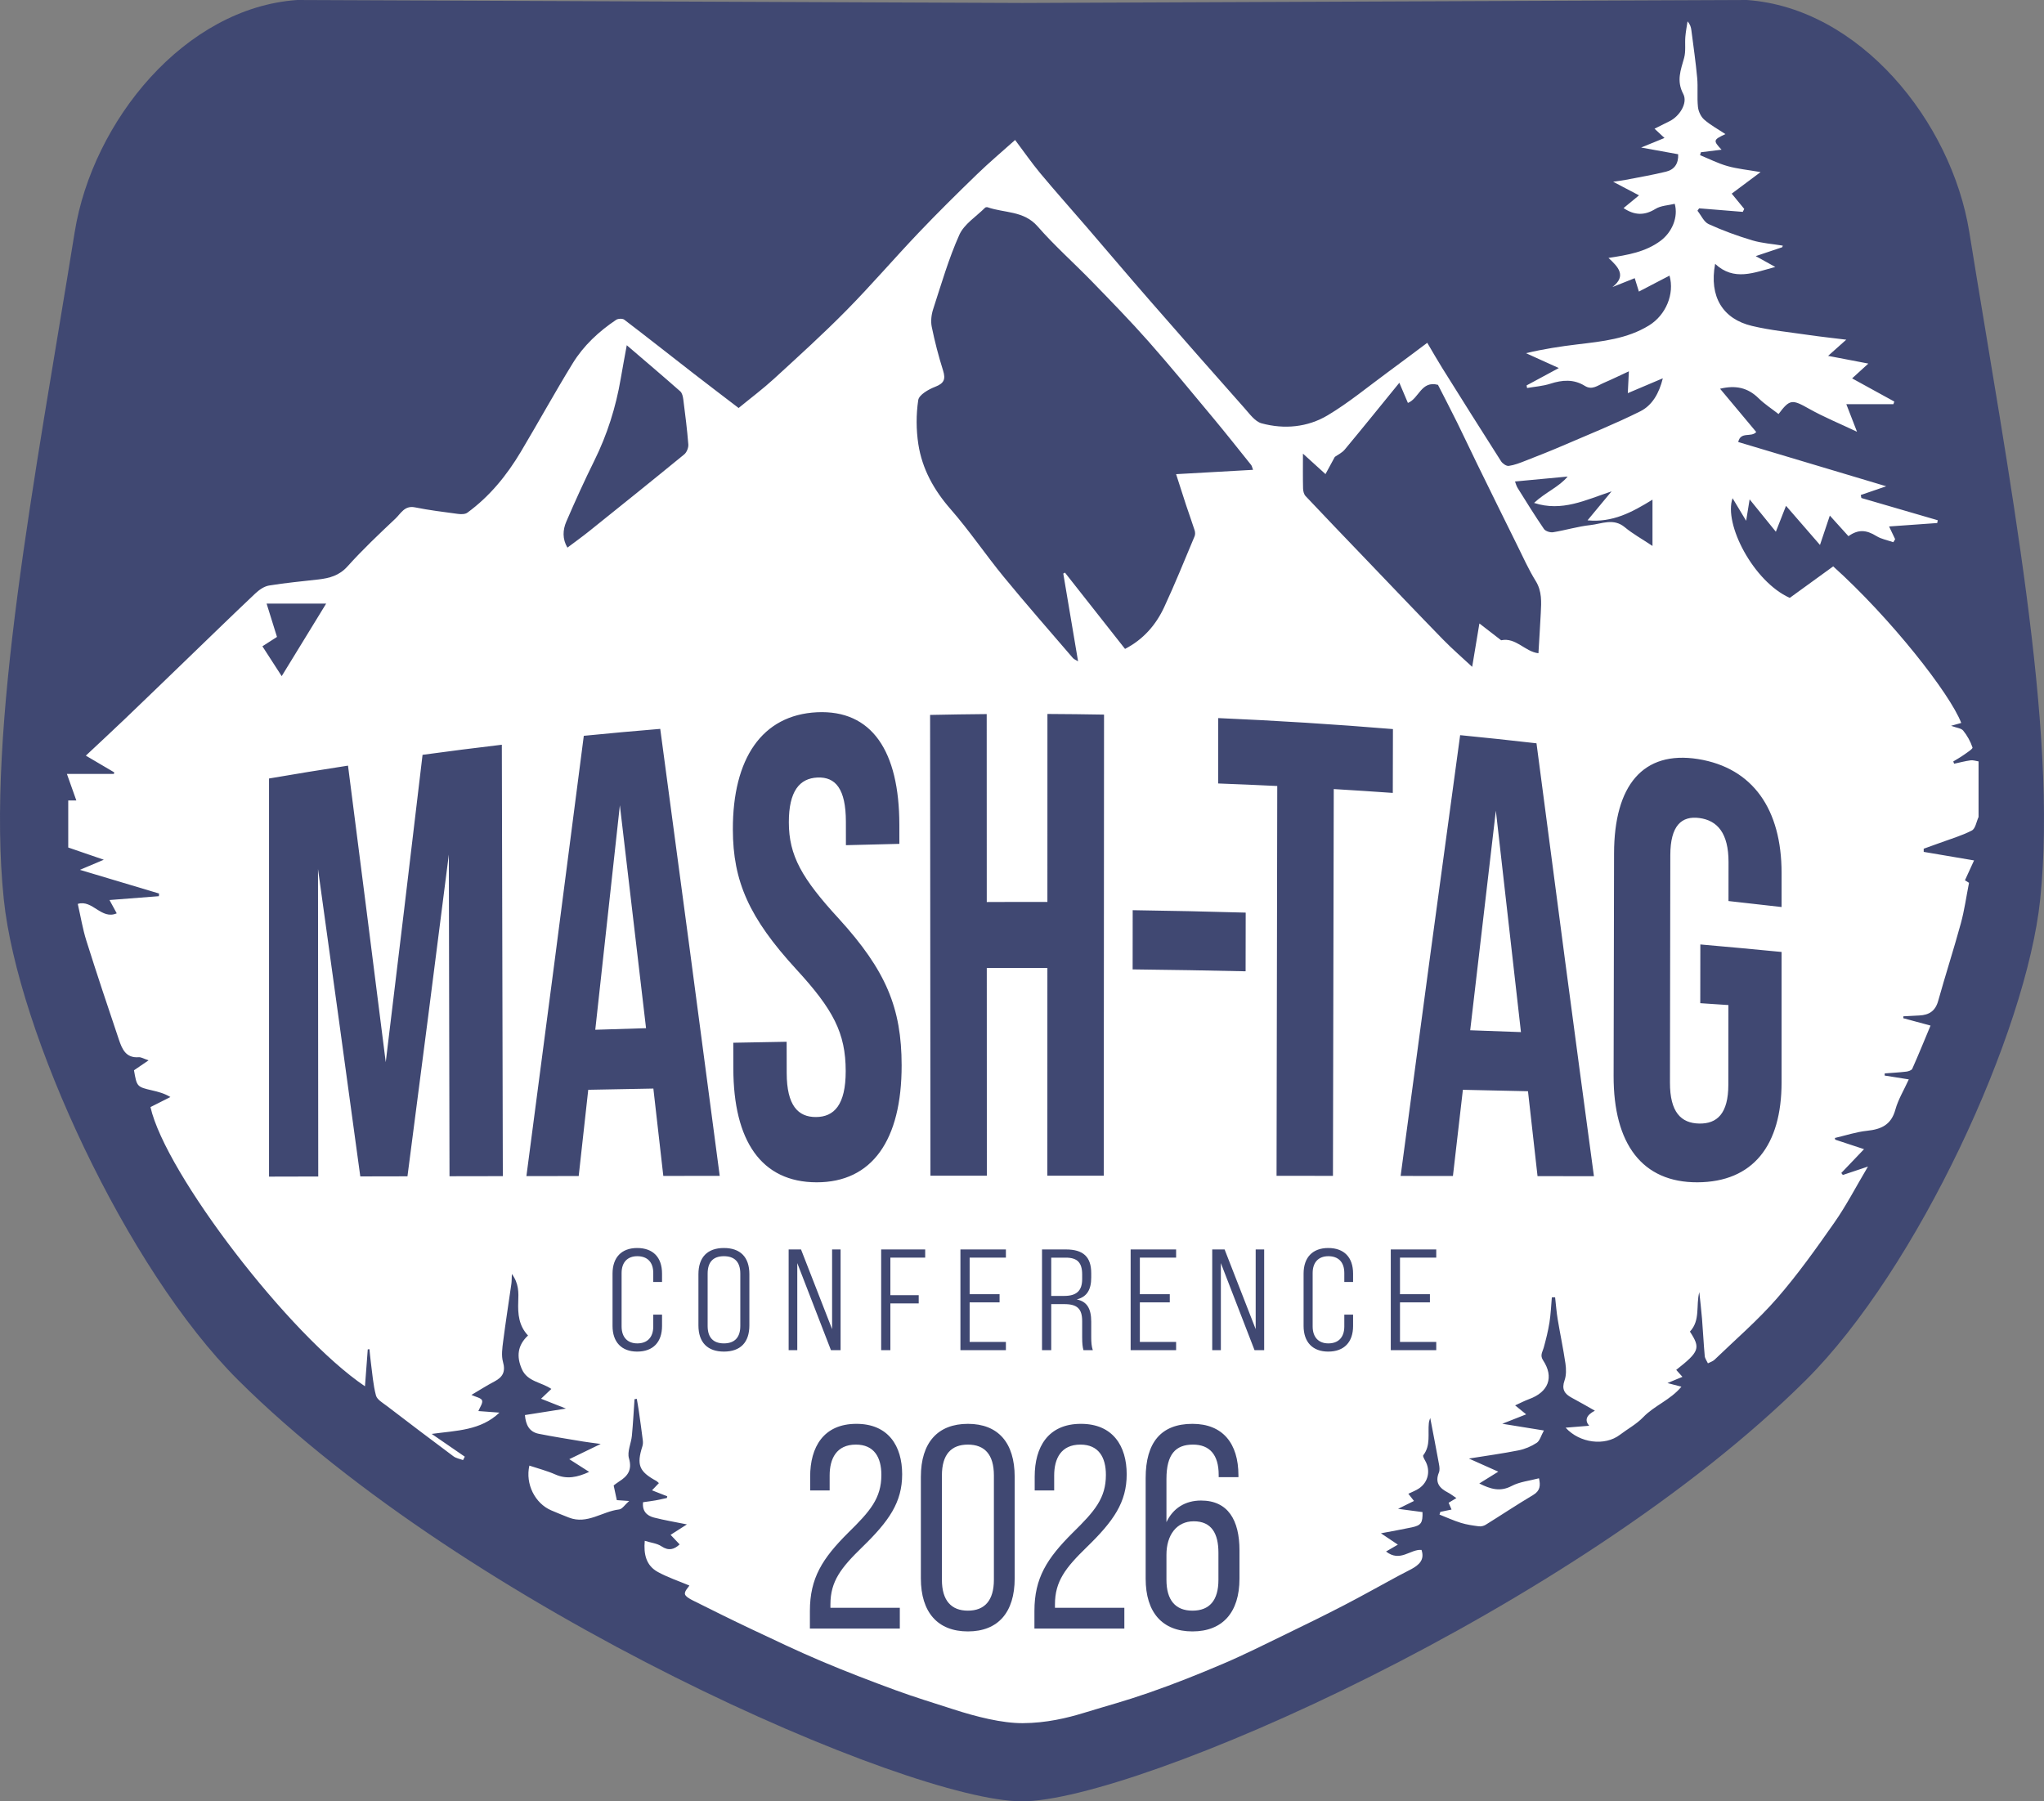 <?xml version="1.0" encoding="UTF-8"?>
<svg id="uuid-80f8eafb-a021-4359-9b4a-7fc494807857" data-name="logo-with-border-and-year" xmlns="http://www.w3.org/2000/svg" viewBox="0 0 1026.578 904.784">
  <rect x="0" y="0" width="1026.578" height="904.784" fill="#808080" stroke="none"/>
  <path id="uuid-0776599e-391f-475b-80a3-a270e77ba1d1" data-name="bg-container" d="M513.289,1.494L149.283,0C92.83,3.894,46.504,60.744,37.508,116.612,17.465,241.082-7.069,365.65,1.907,451.758c6.966,66.829,61.556,185.624,117.798,241.549,115.729,115.077,336.756,211.476,393.584,211.476s277.855-96.399,393.584-211.476c56.242-55.925,110.833-174.72,117.798-241.549,8.975-86.108-15.559-210.676-35.601-335.146-8.996-55.868-55.322-112.718-111.775-116.612l-364.006,1.494Z" fill="#404872" fill-rule="evenodd"/>
  <g id="uuid-ccd5ec13-9c8e-4324-bf07-9f33a95eb176" data-name="transparency-group">
    <g>
      <path d="M990.35,417.139c1.805-.936,2.28-4.439,3.362-6.769v-27.918c-1.333-.204-2.709-.724-3.99-.549-2.788.382-5.527,1.118-8.287,1.709-.141-.382-.282-.764-.423-1.145,1.783-1.101,3.63-2.112,5.332-3.327,1.607-1.147,4.553-3.005,4.325-3.689-1.01-3.03-2.66-5.984-4.678-8.481-.98-1.214-3.277-1.363-6.091-2.407,2.444-.685,3.771-1.058,5.114-1.434-5.628-14.712-35.439-52.661-64.307-78.643-7.196,5.219-14.476,10.5-21.813,15.82-18.263-8.173-33.312-37.19-28.727-50.061,2.28,3.792,4.314,7.177,6.821,11.349.638-3.943,1.115-6.891,1.744-10.773,4.571,5.641,8.667,10.695,13.174,16.257,1.715-4.373,3.254-8.3,5.103-13.014,5.573,6.421,10.944,12.609,17.061,19.657,1.735-5.176,3.232-9.641,4.945-14.75,3.468,3.838,6.419,7.105,9.342,10.341,4.969-3.504,8.938-3.217,14.101-.034,2.497,1.539,5.612,2.076,8.447,3.066.305-.504.61-1.008.915-1.511-.941-1.979-1.882-3.957-3.043-6.396,8.315-.594,16.249-1.16,24.183-1.726l.252-1.396c-12.786-3.726-25.573-7.453-38.359-11.179-.099-.501-.199-1.001-.298-1.502,3.956-1.358,7.912-2.717,12.783-4.389-25.166-7.527-49.514-14.809-74.334-22.233,1.256-5.489,6.566-2.113,9.052-5.024-5.828-6.972-11.855-14.181-18.169-21.733,7.781-1.882,13.92-.563,19.309,4.742,3.031,2.985,6.688,5.335,10.062,7.971,5.702-7.595,6.822-7.435,15.401-2.61,7.321,4.117,15.159,7.314,24.007,11.504-2.031-5.237-3.587-9.252-5.375-13.861h23.66c.15-.435.301-.87.451-1.305-6.955-3.82-13.911-7.64-21.193-11.64,2.737-2.496,5.09-4.641,8.152-7.434-6.982-1.338-13.269-2.542-20.212-3.873,3.207-2.857,5.707-5.085,9.122-8.128-6.919-.855-12.795-1.475-18.637-2.328-9.601-1.402-19.325-2.346-28.735-4.587-14.551-3.465-21.582-14.568-18.491-31.179,9.511,8.838,19.414,4.454,30.217,1.564-3.43-1.901-6.183-3.428-9.824-5.446,4.911-1.648,9.12-3.06,13.328-4.473.087-.265.173-.531.26-.796-5.133-.848-10.42-1.182-15.364-2.663-7.443-2.229-14.804-4.913-21.864-8.14-2.396-1.095-3.775-4.416-5.619-6.72.277-.404.555-.808.832-1.212,7.309.594,14.618,1.187,21.927,1.781.242-.497.485-.995.727-1.492-1.96-2.39-3.919-4.779-6.286-7.666,4.427-3.304,8.972-6.697,14.499-10.822-6.459-1.127-11.671-1.62-16.627-3.021-4.728-1.335-9.189-3.616-13.767-5.481.134-.488.267-.975.401-1.463,3.402-.422,6.804-.844,10.386-1.289-4.294-4.586-4.211-4.944,1.945-7.834-3.731-2.479-7.512-4.513-10.655-7.274-1.665-1.462-2.897-4.116-3.136-6.358-.513-4.819.057-9.749-.385-14.582-.731-7.99-1.895-15.942-2.916-23.905-.192-1.495-.565-2.968-1.933-4.49-.378,2.58-.894,5.149-1.102,7.742-.284,3.542.302,7.279-.621,10.619-1.677,6.069-3.936,11.431-.425,18.092,2.416,4.583-1.957,11.244-6.803,13.638-2.477,1.224-4.942,2.469-7.626,3.811,1.58,1.471,3.025,2.815,5.003,4.656-3.989,1.632-7.577,3.101-11.728,4.8,6.475,1.174,12.428,2.253,18.589,3.37.249,4.722-1.924,7.723-6.047,8.741-6.72,1.658-13.567,2.802-20.367,4.131-1.606.314-3.238.498-6.238.95,4.944,2.598,8.683,4.563,12.992,6.827-2.923,2.413-5.349,4.415-7.758,6.404,5.351,3.603,10.386,3.899,15.988.427,2.728-1.691,6.452-1.775,9.712-2.583,1.864,6.607-1.285,14.254-7.16,18.615-7.487,5.557-16.258,7.078-26.117,8.576,4.89,4.483,9.247,9.019,1.988,14.63,3.63-1.447,7.26-2.895,11.201-4.467.669,2.159,1.293,4.17,2.088,6.734,5.187-2.705,10.246-5.342,15.376-8.017,2.618,9.18-1.824,19.811-10.274,25.015-10.993,6.771-23.464,8.022-35.887,9.51-8.543,1.023-17.053,2.324-25.925,4.437,5.278,2.39,10.557,4.781,16.486,7.466-5.806,3.131-10.993,5.927-16.18,8.724.083.434.165.868.248,1.302,3.887-.683,7.91-.943,11.629-2.144,6.051-1.953,11.809-2.397,17.389,1.085,3.624,2.262,6.441-.217,9.42-1.491,4.061-1.737,8.034-3.681,12.684-5.832-.198,4.014-.355,7.185-.541,10.965,5.946-2.521,11.394-4.832,17.587-7.457-1.834,7.475-5.283,13.584-11.371,16.616-12.663,6.307-25.833,11.6-38.842,17.202-6.218,2.677-12.522,5.162-18.831,7.621-2.714,1.058-5.492,2.171-8.337,2.564-1.186.164-3.112-1.168-3.869-2.353-9.931-15.539-19.733-31.161-29.517-46.793-2.435-3.89-4.694-7.89-7.535-12.686-6.794,5.068-13.23,9.94-19.741,14.71-10.023,7.344-19.651,15.365-30.278,21.706-10.091,6.021-21.789,7.131-33.207,4.024-3.253-.885-5.921-4.633-8.423-7.454-16.043-18.09-32.017-36.242-47.908-54.466-10.61-12.167-21.031-24.498-31.563-36.731-7.731-8.979-15.629-17.818-23.215-26.918-4.326-5.189-8.176-10.774-12.666-16.746-6.428,5.757-12.964,11.249-19.081,17.173-9.908,9.594-19.734,19.288-29.241,29.276-12.296,12.918-23.923,26.484-36.437,39.18-11.68,11.849-24.04,23.038-36.311,34.289-5.549,5.087-11.606,9.62-17.797,14.703-7.724-5.912-15.138-11.521-22.482-17.222-11.649-9.043-23.217-18.192-34.943-27.134-.876-.668-3.106-.585-4.088.073-8.69,5.823-16.336,12.918-21.802,21.819-8.996,14.649-17.287,29.729-26.09,44.499-7.046,11.822-15.649,22.391-26.855,30.567-1.144.835-3.218.788-4.785.581-7.198-.955-14.421-1.853-21.533-3.283-5.215-1.049-7.079,3.117-9.768,5.65-8.26,7.78-16.53,15.605-24.106,24.033-4.152,4.619-9.034,5.889-14.57,6.536-8.292.969-16.625,1.694-24.851,3.06-2.484.412-5.023,2.235-6.938,4.045-11.923,11.271-23.674,22.723-35.485,34.112-10.008,9.651-19.991,19.327-30.04,28.936-6.276,6.001-12.653,11.898-19.519,18.344,5.095,3,9.677,5.698,14.259,8.396-.056.266-.113.532-.169.799h-23.593c1.717,4.83,3.158,8.885,4.731,13.312h-4.065v23.637c5.846,2.009,11.347,3.899,17.864,6.138-4.122,1.745-7.51,3.18-12.002,5.082,13.948,4.172,26.851,8.032,39.754,11.891-.031.448-.061.896-.092,1.344-7.989.62-15.978,1.241-24.808,1.927,1.338,2.455,2.314,4.246,3.64,6.68-7.754,3.382-12.151-7.043-19.562-4.728,1.439,6.286,2.437,12.523,4.313,18.484,5.227,16.606,10.746,33.121,16.313,49.618,1.585,4.696,3.468,9.412,9.989,8.899,1.21-.095,2.494.757,4.942,1.57-3.017,2.058-5.172,3.527-7.325,4.995,1.426,8.269,1.485,8.324,9.092,10.096,3.035.707,6.061,1.459,9.195,3.335-3.347,1.688-6.694,3.377-10.011,5.051,7.526,33.348,69.806,114.695,107.733,140.245.491-6.518.944-12.531,1.397-18.544.281-.034.561-.069.842-.103.229,2.171.403,4.349.697,6.511.76,5.606,1.135,11.321,2.582,16.747.564,2.115,3.464,3.735,5.512,5.303,11.088,8.485,22.213,16.923,33.412,25.261,1.335.994,3.198,1.28,4.816,1.894.29-.573.579-1.146.869-1.719-5.168-3.555-10.337-7.11-16.617-11.43,12.644-1.728,24.57-1.687,34.029-10.693-3.53-.262-7.06-.524-10.593-.786.71-1.813,2.342-3.942,1.861-5.348-.432-1.264-3.185-1.733-5.346-2.758,3.976-2.34,7.689-4.724,11.583-6.764,4.181-2.19,5.643-4.92,4.276-9.807-.895-3.201-.353-6.931.084-10.354,1.232-9.646,2.757-19.254,4.125-28.883.185-1.301.135-2.635.237-4.943,3.564,4.801,3.389,9.391,3.214,13.946-.236,6.157.278,12.077,4.908,16.963-5.272,4.905-5.867,10.527-3.127,16.825,2.797,6.43,9.744,6.523,14.843,10.012-1.613,1.532-3.202,3.042-5.177,4.918,4.03,1.595,7.67,3.035,12.51,4.951-7.556,1.193-13.971,2.206-20.605,3.253.408,4.912,2.183,8.459,6.942,9.409,7.393,1.475,14.849,2.635,22.286,3.882,2.515.422,5.054.704,8.83,1.221-5.709,2.769-10.288,4.989-15.779,7.652,3.757,2.402,6.678,4.27,9.983,6.382-5.832,2.669-11.133,3.895-16.999,1.292-4.156-1.844-8.629-2.974-13.032-4.446-2.114,9.262,2.867,18.987,10.924,22.454,2.957,1.273,5.945,2.477,8.943,3.651,9.175,3.595,16.75-3.111,25.233-4.093,1.541-.178,2.852-2.34,5.013-4.24-3.062-.214-4.883-.341-6.188-.433-.537-2.486-1.017-4.713-1.59-7.364.385-.284,1.455-1.181,2.627-1.918,4.391-2.76,6.783-5.798,5.055-11.748-.968-3.333,1.104-7.475,1.471-11.285.589-6.116.899-12.258,1.328-18.389l1.141-.175c.348,2.078.737,4.149,1.035,6.234.693,4.857,1.373,9.716,1.981,14.584.121.972.098,2.05-.196,2.972-2.999,9.427-1.692,12.719,7.025,17.469.395.215.703.592,1.253,1.067-1.141,1.195-2.252,2.358-3.457,3.62,2.759,1.085,5.21,2.05,7.661,3.014-.065.28-.131.561-.196.841-1.899.407-3.789.866-5.7,1.206-1.971.35-3.962.585-6.259.915-.512,4.415,1.825,6.773,5.494,7.716,5.195,1.335,10.509,2.208,16.531,3.433-2.954,1.889-5.407,3.458-8.2,5.244,1.557,1.647,2.997,3.17,4.54,4.803-2.776,2.581-5.498,3.371-9.161.933-2.198-1.464-5.18-1.75-8.357-2.736-.606,6.75.678,12.437,6.604,15.67,5.049,2.755,10.597,4.596,15.822,6.8-.606,1.006-2.378,2.657-2.265,4.168.089,1.194,2.352,2.498,3.891,3.268,9.882,4.945,19.78,9.865,29.771,14.583,11.569,5.463,23.122,10.99,34.9,15.975,12.314,5.212,24.813,10.011,37.369,14.616,9.545,3.501,19.296,6.442,28.971,9.583,11.496,3.732,24.466,6.979,34.773,6.935,11.784-.051,22.435-2.627,30.489-5.101,13.229-4.062,19.989-5.719,33.054-10.25,12.631-4.38,25.077-9.359,37.374-14.615,10.745-4.593,21.202-9.868,31.724-14.969,9.675-4.69,19.334-9.423,28.879-14.372,9.024-4.679,17.885-9.673,26.829-14.508,2.297-1.242,4.661-2.363,6.947-3.625,3.735-2.062,6.671-4.594,4.987-9.59-5.691-.445-10.676,6.383-17.814.815,1.763-1.027,3.475-2.024,5.938-3.458-3.301-2.209-5.715-3.825-8.508-5.694,5.412-1.032,10.501-1.909,15.546-2.991,4.658-.999,5.483-2.282,5.337-7.663-3.601-.48-7.24-.965-12.275-1.636,3.294-1.628,5.497-2.716,8-3.953-.959-1.223-1.852-2.363-2.836-3.617,1.875-.925,3.792-1.605,5.41-2.719,4.652-3.202,5.828-8.985,3.063-13.858-.491-.866-1.308-2.334-.981-2.757,3.813-4.943,2.245-10.728,2.8-16.171.106-1.042.553-2.048.7-2.566,1.434,7.504,2.976,15.375,4.409,23.266.245,1.349.44,2.953-.052,4.145-2.096,5.069.313,7.867,4.512,10.031,1.359.7,2.574,1.679,4.263,2.802-1.414.853-2.495,1.504-3.902,2.352.456,1.05.918,2.114,1.476,3.4-1.877.392-3.756.784-5.634,1.176-.141.452-.282.904-.423,1.356,3.571,1.408,7.076,3.025,10.732,4.157,2.928.907,6.023,1.344,9.076,1.738,1.083.14,2.434-.185,3.371-.767,7.977-4.953,15.794-10.169,23.86-14.97,3.504-2.086,3.769-4.73,2.926-8.39-4.708,1.256-9.675,1.727-13.756,3.878-5.702,3.005-10.476,1.603-16.22-1.269,3.275-2.037,6.208-3.861,9.538-5.932-4.793-2.141-9.347-4.176-14.753-6.59,8.917-1.435,16.973-2.521,24.928-4.114,3.19-.639,6.414-1.999,9.127-3.784,1.571-1.034,2.155-3.567,3.611-6.197-7.535-1.219-13.843-2.239-20.901-3.381,4.28-1.688,7.908-3.119,11.993-4.73-2.01-1.631-3.621-2.938-5.548-4.501,2.611-1.181,4.769-2.328,7.043-3.158,9.739-3.552,12.592-11.001,7.006-19.472-1.677-2.542-.308-4.136.281-6.252,1.164-4.187,2.221-8.429,2.909-12.715.671-4.181.824-8.445,1.205-12.673.547-.005,1.095-.009,1.642-.013.419,3.674.685,7.374,1.289,11.018,1.23,7.419,2.81,14.784,3.893,22.222.405,2.782.464,5.934-.45,8.517-1.534,4.337-.072,6.728,3.579,8.666,3.888,2.063,7.688,4.294,11.663,6.527q-6.44,3.363-2.881,7.569c-3.91.318-7.631.621-11.818.962,7.151,7.87,19.76,9.276,27.206,3.615,3.913-2.975,8.395-5.375,11.75-8.871,5.649-5.887,13.658-8.632,19.204-15.325-2.288-.599-4.398-1.152-7.006-1.835,2.628-1.091,4.875-2.024,7.519-3.122-1.326-1.479-2.227-2.484-3.129-3.491,11.669-9.185,12.318-10.933,6.886-19.233,5.333-5.65,2.955-13.015,4.707-19.836.462,4.435,1.005,8.863,1.365,13.306.507,6.262.803,12.542,1.371,18.797.114,1.26,1.044,2.445,1.597,3.665,1.122-.594,2.455-.969,3.334-1.815,10.547-10.169,21.741-19.786,31.33-30.797,10.452-12.003,19.739-25.079,28.883-38.143,5.963-8.519,10.765-17.85,16.832-28.072-5.1,1.709-8.857,2.967-12.614,4.226-.258-.336-.517-.672-.775-1.008,3.643-3.816,7.286-7.631,11.417-11.959-5.271-1.738-9.87-3.253-14.468-4.769-.067-.282-.134-.565-.201-.847,5.4-1.252,10.743-3.05,16.214-3.62,7.107-.74,12.102-2.987,14.188-10.602,1.398-5.103,4.287-9.798,6.749-15.204-4.349-.694-8.246-1.316-12.143-1.937.022-.358.044-.715.066-1.073,3.598-.278,7.206-.464,10.787-.889,1.084-.129,2.686-.652,3.039-1.445,3.12-7.018,6.013-14.137,9.165-21.687-4.961-1.34-9.316-2.517-13.671-3.694.011-.322.022-.643.034-.964,2.678-.141,5.356-.294,8.035-.421,4.829-.229,8.013-2.216,9.422-7.251,3.652-13.049,7.831-25.952,11.405-39.021,1.788-6.537,2.712-13.311,4.101-20.354-.741-.461-1.718-1.068-2.045-1.272,1.635-3.563,3.181-6.933,4.579-9.979-9.063-1.539-17.173-2.916-25.282-4.293-.004-.53-.009-1.059-.013-1.589,2.626-.943,5.26-1.867,7.878-2.833,5.483-2.024,11.171-3.659,16.321-6.329ZM133.9,303.182h29.908c-7.279,11.878-14.564,23.767-22.328,36.436-3.627-5.612-6.663-10.311-9.69-14.994,2.78-1.787,4.946-3.179,7.322-4.707-1.711-5.495-3.343-10.734-5.212-16.735ZM225.759,590.809c-.112-53.863-.224-107.725-.336-161.588-6.912,54.559-13.836,108.46-20.78,161.628-7.897.016-15.794.031-23.691.048-7.108-52.285-14.191-103.781-21.239-154.412.041,51.486.082,102.972.123,154.458-8.24.018-16.48.038-24.719.058v-199.973c13.207-2.273,26.429-4.426,39.666-6.46,6.293,48.957,12.613,98.626,18.953,148.95,6.178-50.839,12.338-102.318,18.486-154.38,13.261-1.809,26.534-3.498,39.818-5.068.167,72.231.334,144.461.5,216.692-8.927.015-17.854.03-26.781.047ZM654.396,227.859c4.062,3.688,7.384,6.703,11.316,10.273,1.755-3.234,3.193-5.883,4.685-8.633,1.419-1.023,3.603-2.027,4.99-3.693,9.041-10.862,17.909-21.869,27.42-33.548,1.571,3.702,2.884,6.793,4.299,10.128,5.627-2.23,6.603-11.31,15.102-9.089,2.926,5.741,6.331,12.269,9.596,18.866,3.405,6.879,6.637,13.843,10.013,20.736,6.685,13.647,13.39,27.284,20.142,40.898,3.006,6.061,5.779,12.283,9.329,18.016,3.21,5.183,2.833,10.564,2.555,16.085-.334,6.638-.767,13.27-1.176,20.216-6.777-.771-11.281-8.07-18.732-6.521-3.142-2.428-6.475-5.004-10.92-8.441-1.377,8.269-2.549,15.301-3.629,21.788-4.761-4.442-9.951-8.913-14.715-13.8-13.146-13.485-26.119-27.14-39.152-40.735-9.963-10.393-19.946-20.768-29.815-31.25-.843-.895-1.218-2.53-1.251-3.835-.136-5.416-.057-10.837-.057-17.46ZM461.181,200.945c.397-2.638,5.143-5.369,8.449-6.641,4.485-1.725,5.419-3.77,4.01-8.23-2.269-7.186-4.169-14.517-5.679-21.899-.574-2.808-.195-6.105.704-8.869,4.088-12.57,7.774-25.362,13.161-37.377,2.413-5.382,8.469-9.136,12.912-13.589.262-.263.942-.353,1.322-.22,8.427,2.946,18.123,1.628,25.086,9.609,8.519,9.764,18.307,18.411,27.35,27.73,9.571,9.863,19.187,19.706,28.285,29.999,11.097,12.555,21.731,25.522,32.455,38.402,6.492,7.797,12.786,15.759,19.129,23.678.434.541.536,1.348.952,2.453-13.005.732-25.609,1.441-38.636,2.174,1.757,5.455,3.356,10.533,5.029,15.586,1.401,4.231,2.943,8.416,4.295,12.663.287.9.322,2.103-.035,2.953-5.011,11.911-9.825,23.918-15.281,35.624-4.155,8.915-10.459,16.197-19.651,20.945-10.1-12.825-20.136-25.569-30.172-38.313-.283.155-.565.31-.848.465,2.449,14.521,4.899,29.041,7.435,44.079-1.137-.702-2.047-1.008-2.585-1.635-11.614-13.536-23.39-26.941-34.703-40.725-9.16-11.161-17.256-23.221-26.747-34.076-8.397-9.604-14.271-20.204-16.188-32.607-1.122-7.264-1.142-14.934-.052-22.179ZM625.639,458.394c-.016,9.825-.032,19.65-.047,29.475-18.909-.427-37.821-.746-56.736-.954.008-9.914.017-19.827.025-29.741,18.923.266,37.843.673,56.759,1.219ZM284.409,262.035c4.445-10.306,9.083-20.543,14.061-30.6,6.482-13.095,10.827-26.809,13.273-41.175.923-5.422,1.951-10.826,3.044-16.856,9.261,7.943,18.139,15.467,26.864,23.166.974.859,1.349,2.673,1.533,4.105.962,7.51,1.927,15.027,2.516,22.571.127,1.632-.806,3.966-2.057,4.991-15.799,12.949-31.729,25.738-47.667,38.516-3.553,2.849-7.264,5.502-11,8.319-2.565-4.331-2.368-8.863-.567-13.038ZM332.5,643.912h-4.408v-4.48c0-5.564-3.035-8.455-8.021-8.455-4.77,0-7.877,2.891-7.877,8.455v26.811c0,5.564,3.107,8.527,7.877,8.527,4.986,0,8.021-2.963,8.021-8.527v-5.926h4.408v5.709c0,8.094-4.48,12.863-12.502,12.863-7.805,0-12.357-4.77-12.357-12.863v-26.305c0-8.166,4.553-12.863,12.357-12.863,8.021,0,12.502,4.697,12.502,12.863v4.191ZM333.14,590.649c-1.664-14.652-3.329-29.279-4.994-43.879-10.904.189-21.807.396-32.709.618-1.596,14.47-3.193,28.908-4.789,43.316-8.755.012-17.511.026-26.266.04,9.614-72.695,19.217-146.476,28.824-221.153,12.79-1.272,25.587-2.434,38.392-3.486,9.968,74.044,19.928,148.946,29.87,224.514-9.443.009-18.886.019-28.329.03ZM376.363,665.736c0,8.527-4.48,13.152-12.791,13.152-8.238,0-12.791-4.625-12.791-13.152v-25.727c0-8.527,4.553-13.152,12.791-13.152,8.311,0,12.791,4.625,12.791,13.152v25.727ZM368.309,536.735c-.009-4.328-.017-8.655-.026-12.982,8.933-.179,17.867-.341,26.802-.488.009,5.229.018,10.458.027,15.687.028,16.336,5.705,22.176,14.723,22.119,9.016-.056,14.933-6.004,14.911-23.108-.026-19.053-6.225-30.895-24.824-51.095-23.766-25.91-31.801-44.234-31.853-70.223-.072-35.618,14.591-57.502,42.227-58.889,27.639-1.31,41.359,19.564,41.391,56.525.003,3.191.006,6.382.009,9.574-8.949.184-17.898.407-26.845.668-.005-3.946-.011-7.891-.016-11.837-.022-16.442-5.195-22.519-14.231-22.149-9.035.375-14.445,6.85-14.418,22.534.029,16.691,6.501,28.125,25.103,48.362,23.77,26.096,31.518,44.965,31.546,73.66.034,37.659-14.884,58.795-42.693,58.765-27.811-.051-41.758-20.825-41.833-57.123ZM400.425,678.166h-4.336v-50.586h6.215l15.609,40.035v-40.035h4.264v50.586h-4.842l-16.91-43.721v43.721ZM451.924,807.566v10.426h-45.161v-8.833c0-16.508,6.265-26.354,19.187-39.242,11.095-10.86,16.707-17.377,16.707-29.106,0-8.833-3.654-15.204-12.791-15.204-9.789,0-13.183,7.095-13.183,15.494v7.529h-9.789v-6.95c0-14.771,6.656-26.5,23.232-26.5,16.055,0,22.973,11.15,22.973,25.342,0,14.046-6.526,23.458-20.101,36.636-10.572,10.281-15.924,17.087-15.924,28.671v1.738h34.85ZM461.415,654.68h-14.236v23.486h-4.625v-50.586h22.113v4.119h-17.488v18.861h14.236v4.119ZM509.614,792.795c0,17.087-8.354,26.645-23.494,26.645s-23.625-9.558-23.625-26.645v-50.972c0-17.231,8.484-26.645,23.625-26.645s23.494,9.413,23.494,26.645v50.972ZM502.025,650.055v4.119h-15.031v19.873h18.211v4.119h-22.836v-50.586h22.836v4.119h-18.211v18.355h15.031ZM495.6,486.203c.011,34.781.021,69.562.032,104.342-9.443.001-18.886.003-28.329.006-.057-77.151-.114-154.302-.171-231.453,9.476-.203,18.952-.344,28.429-.427.01,31.469.019,62.938.029,94.406,10.151-.053,20.303-.064,30.455-.034.005-31.476.011-62.953.016-94.429,9.477.047,18.954.154,28.43.322-.047,77.204-.095,154.408-.142,231.612-9.443-.003-18.886-.004-28.329-.005.006-34.789.012-69.578.018-104.368-10.146-.023-20.293-.014-30.439.026ZM534.544,655.041h-6.576v23.125h-4.625v-50.586h11.996c8.744,0,12.719,3.758,12.719,11.924v2.168c0,6.143-2.168,9.684-7.154,10.984v.072c4.986,1.012,7.154,4.553,7.154,11.129v7.805c0,2.312.145,4.697.795,6.504h-4.697c-.434-1.59-.65-3.324-.65-6.504v-8.094c0-6.215-2.529-8.527-8.961-8.527ZM564.694,807.566v10.426h-45.161v-8.833c0-16.508,6.265-26.354,19.187-39.242,11.095-10.86,16.707-17.377,16.707-29.106,0-8.833-3.654-15.204-12.791-15.204-9.789,0-13.183,7.095-13.183,15.494v7.529h-9.789v-6.95c0-14.771,6.656-26.5,23.232-26.5,16.055,0,22.973,11.15,22.973,25.342,0,14.046-6.526,23.458-20.101,36.636-10.572,10.281-15.924,17.087-15.924,28.671v1.738h34.85ZM567.855,627.58h22.836v4.119h-18.211v18.355h15.031v4.119h-15.031v19.873h18.211v4.119h-22.836v-50.586ZM622.516,792.94c0,16.942-8.484,26.5-23.625,26.5s-23.494-9.558-23.494-26.5v-50.537c0-17.811,7.701-27.224,23.494-27.224,15.141,0,23.103,9.702,23.103,25.921v.868h-9.92v-1.158c0-10.137-4.568-15.204-12.922-15.204-8.745,0-13.313,4.923-13.313,17.231v21.721c3.264-6.95,9.398-10.86,17.36-10.86,13.574,0,19.317,9.847,19.317,25.052v14.19ZM634.917,678.166h-4.842l-16.91-43.721v43.721h-4.336v-50.586h6.215l15.609,40.035v-40.035h4.264v50.586ZM679.574,643.912h-4.408v-4.48c0-5.564-3.035-8.455-8.021-8.455-4.77,0-7.877,2.891-7.877,8.455v26.811c0,5.564,3.107,8.527,7.877,8.527,4.986,0,8.021-2.963,8.021-8.527v-5.926h4.408v5.709c0,8.094-4.48,12.863-12.502,12.863-7.805,0-12.357-4.77-12.357-12.863v-26.305c0-8.166,4.553-12.863,12.357-12.863,8.021,0,12.502,4.697,12.502,12.863v4.191ZM669.864,396.336c-.134,64.761-.269,129.522-.403,194.283-9.443-.009-18.886-.018-28.329-.025.117-65.265.234-130.53.351-195.794-9.893-.481-19.788-.906-29.685-1.274.016-10.947.031-21.894.047-32.841,29.273,1.267,58.527,3.11,87.745,5.526-.024,10.688-.049,21.375-.073,32.063-9.881-.702-19.765-1.348-29.652-1.937ZM721.342,631.699h-18.211v18.355h15.031v4.119h-15.031v19.873h18.211v4.119h-22.836v-50.586h22.836v4.119ZM772.209,590.754c-1.598-14.178-3.195-28.392-4.792-42.642-10.899-.256-21.799-.496-32.701-.719-1.666,14.401-3.332,28.834-4.998,43.297-8.756-.012-17.511-.023-26.267-.034,9.959-74.682,19.927-148.544,29.891-221.397,12.791,1.253,25.574,2.617,38.347,4.09,9.603,73.595,19.213,146.143,28.847,217.452-9.442-.017-18.885-.033-28.327-.049ZM798.699,263.751c-6.274.682-12.409,2.575-18.662,3.582-1.449.233-3.831-.511-4.593-1.622-4.605-6.721-8.895-13.66-13.211-20.576-.711-1.14-1.031-2.523-1.333-3.29,8.674-.814,17.285-1.622,26.441-2.481-4.384,5.273-11.251,7.957-16.881,13.251,14.043,4.558,25.802-1.441,38.93-5.808-4.327,5.217-7.943,9.576-12.068,14.551,12.561,1.212,22.324-4.033,32.622-10.385v23.247c-5.39-3.592-9.967-6.114-13.91-9.396-5.681-4.73-11.613-1.693-17.335-1.072ZM894.778,455.591c-8.882-1.039-17.77-2.042-26.661-3.009.006-6.519.011-13.037.017-19.556.012-14.575-5.619-20.921-14.591-22.134-8.973-1.21-14.626,3.741-14.65,18.667-.059,38.068-.118,76.136-.177,114.204-.024,14.928,5.63,20.404,14.638,20.584,9.007.179,14.673-4.951,14.684-19.527.011-13.33.023-26.66.034-39.989-4.709-.322-9.42-.637-14.131-.947.012-9.833.024-19.666.036-29.499,13.609,1.187,27.209,2.445,40.8,3.775v65.42c.006,31.855-14.416,50.138-42.233,50.278-27.816.119-42.198-19.333-42.127-53.457.075-37.259.149-74.517.224-111.776.067-34.096,14.499-51.735,42.169-47.362,27.66,4.45,41.958,25.361,41.967,57.187,0,5.713,0,11.427-0,17.141Z" fill="#fff"/>
      <path d="M599.543,764.123c-8.614,0-13.705,6.951-13.705,16.798v12.598c0,10.281,4.568,15.495,13.053,15.495,8.614,0,13.053-5.214,13.053-15.495v-13.611c0-9.558-3.394-15.784-12.4-15.784Z" fill="#fff"/>
      <path d="M543.505,642.467v-2.312c0-5.998-2.457-8.455-8.238-8.455h-7.299v19.223h6.504c6.143,0,9.033-2.529,9.033-8.455Z" fill="#fff"/>
      <path d="M486.12,725.606c-8.354,0-13.053,4.923-13.053,15.494v52.419c0,10.427,4.699,15.495,13.053,15.495s13.053-5.068,13.053-15.495v-52.419c0-10.571-4.699-15.494-13.053-15.494Z" fill="#fff"/>
      <path d="M738.394,517.488c8.498.291,16.994.598,25.489.922-4.203-36.849-8.405-73.932-12.606-111.231-4.293,36.543-8.588,73.319-12.883,110.308Z" fill="#fff"/>
      <path d="M363.572,630.977c-5.275,0-8.166,2.818-8.166,8.744v26.305c0,5.854,2.891,8.744,8.166,8.744s8.238-2.891,8.238-8.744v-26.305c0-5.926-2.963-8.744-8.238-8.744Z" fill="#fff"/>
      <path d="M298.971,517.237c8.498-.281,16.998-.546,25.499-.793-4.381-37.516-8.763-74.845-13.146-111.969-4.119,37.774-8.236,75.368-12.353,112.763Z" fill="#fff"/>
    </g>
  </g>
</svg>